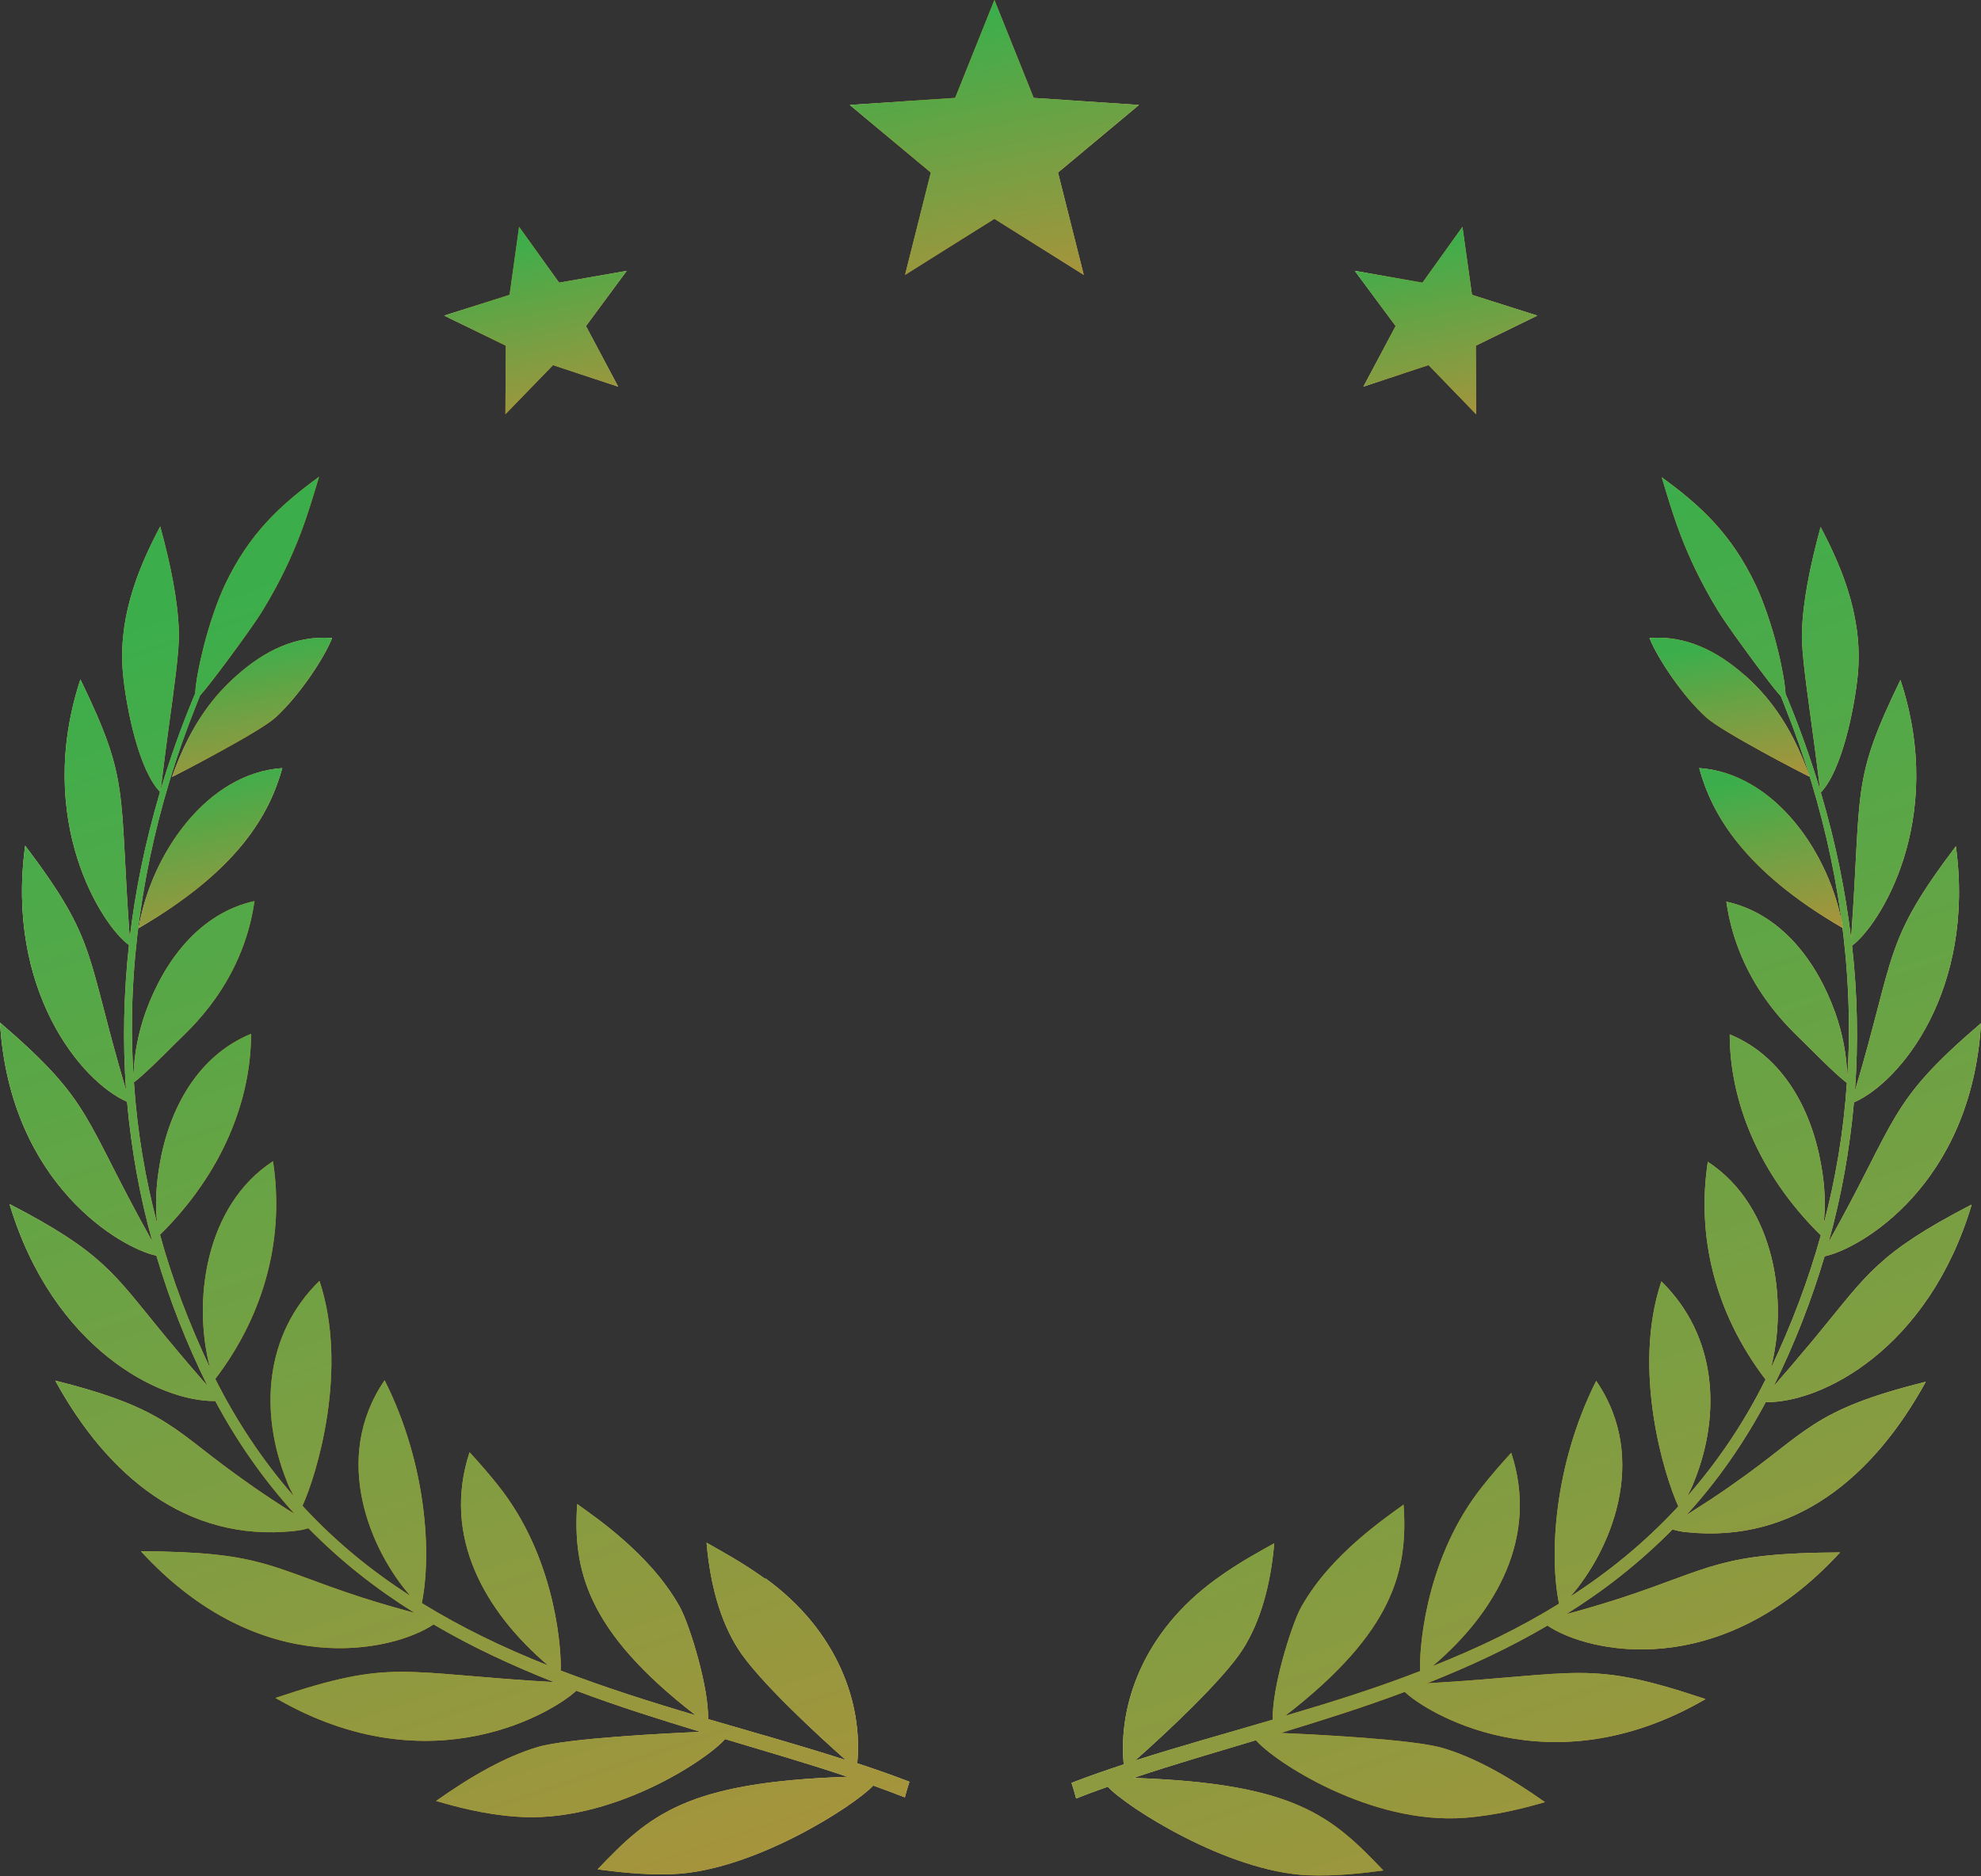 <svg xmlns="http://www.w3.org/2000/svg" width="57" height="54" viewBox="0 0 57 54" fill="none"><rect x="0" y="0" width="57" height="54" fill="#333333" stroke="none"/><path d="M22.018 45.44C21.344 44.952 20.714 44.618 20.33 44.398C20.434 45.604 20.725 46.646 21.229 47.441C21.794 48.345 23.553 49.962 24.337 50.653C23.021 50.231 21.783 49.885 20.374 49.474C20.385 49.014 20.259 48.378 20.1 47.775C19.924 47.117 19.705 46.503 19.552 46.229C19.102 45.434 18.505 44.821 17.962 44.338C17.42 43.856 16.921 43.511 16.608 43.286C16.482 45.15 16.86 46.931 20.018 49.365C18.697 48.975 17.425 48.57 16.131 48.077C16.159 47.6 16.033 45.018 14.471 42.93C14.087 42.425 13.736 42.042 13.511 41.795C12.717 44.212 13.939 46.372 15.775 47.934C14.492 47.424 13.292 46.849 12.136 46.136C12.415 44.777 12.3 42.179 11.067 39.723C9.51 41.998 10.683 44.651 11.812 45.933C10.683 45.204 9.68 44.388 8.743 43.379C8.732 43.363 8.715 43.352 8.704 43.335C9.115 42.436 10.036 39.405 9.192 36.862C7.597 38.418 7.471 40.666 8.244 42.606C8.304 42.771 8.381 42.919 8.452 43.056C7.553 42.031 6.797 40.885 6.194 39.685C7.674 37.744 8.178 35.53 7.855 33.419C5.881 34.708 5.542 37.492 6.046 39.372C5.448 38.111 4.955 36.823 4.604 35.535C6.43 33.732 7.224 31.627 7.224 29.753C5.69 30.383 4.862 31.918 4.593 33.518C4.495 34.083 4.456 34.691 4.528 35.239C4.177 33.907 3.952 32.586 3.853 31.15C4.133 30.936 4.61 30.465 5.076 29.999C5.437 29.637 6.983 28.311 7.323 25.932C5.755 26.277 4.725 27.642 4.188 29.133C3.99 29.692 3.853 30.334 3.842 30.991C3.804 30.377 3.788 29.78 3.799 29.199C3.853 26.162 4.511 23.137 5.629 20.336C5.679 20.204 5.722 20.1 5.755 20.018C5.925 19.831 6.199 19.47 6.495 19.075C6.89 18.543 7.323 17.951 7.559 17.568C8.567 15.918 8.896 14.652 9.181 13.72C8.079 14.525 7.181 15.337 6.473 16.828C6.265 17.266 6.013 17.99 5.849 18.658C5.717 19.185 5.629 19.667 5.618 19.952C5.58 20.04 5.531 20.155 5.476 20.297C5.202 20.966 4.878 21.865 4.621 22.736C4.659 22.479 4.747 21.706 4.867 20.84C4.933 20.363 5.004 19.853 5.059 19.387C5.114 18.922 5.158 18.494 5.147 18.176C5.12 17.288 4.917 16.279 4.61 15.15C3.908 16.471 3.366 17.913 3.552 19.519C3.651 20.412 3.99 22.15 4.604 22.791C4.166 24.282 3.897 25.625 3.733 26.99C3.42 22.66 3.744 22.501 2.313 19.552C0.976 23.635 2.949 26.656 3.711 27.198C3.563 28.541 3.524 29.999 3.629 31.381C2.445 27.385 2.828 27.122 0.724 24.337C0.164 28.47 2.313 31.117 3.656 31.709C3.777 33.058 4.012 34.401 4.385 35.733C2.357 32.109 2.702 31.753 0 29.429C0.28 34.105 3.514 35.935 4.5 36.138C4.873 37.399 5.361 38.654 5.969 39.882C5.695 39.569 5.311 39.126 4.911 38.643C4.824 38.539 4.736 38.435 4.648 38.325C3.283 36.67 2.965 36.04 0.274 34.653C1.524 38.808 4.599 40.348 6.194 40.321C6.813 41.477 7.575 42.579 8.474 43.565C8.441 43.544 8.408 43.527 8.375 43.505C8.2 43.401 8.008 43.269 7.794 43.132C7.586 42.99 7.356 42.842 7.131 42.677C4.972 41.175 4.895 40.562 1.59 39.734C3.097 42.48 5.372 44.382 8.452 44.064C8.534 44.053 8.606 44.042 8.682 44.031C8.754 44.015 8.814 43.998 8.874 43.982C9.822 44.947 10.842 45.742 11.933 46.421C11.713 46.361 11.034 46.175 10.403 45.972C7.718 45.095 7.575 44.662 4.056 44.645C7.504 48.405 11.308 47.534 12.475 46.75C13.594 47.408 14.739 47.934 15.94 48.411C11.483 48.153 11.33 47.726 7.926 48.866C12.459 51.502 16.049 49.178 16.581 48.657C17.759 49.102 18.949 49.474 20.155 49.842C19.256 49.88 16.334 50.022 15.468 50.28C14.536 50.559 13.572 51.108 12.547 51.831C13.078 51.985 13.906 52.215 14.832 52.281C17.568 52.5 20.347 50.647 20.862 50.05C21.936 50.373 23.23 50.746 24.386 51.135C19.755 51.288 18.697 52.22 17.195 53.799C17.705 53.865 18.494 53.969 19.36 53.936C21.673 53.848 24.589 51.968 25.126 51.387C25.45 51.502 25.746 51.617 26.036 51.727C26.075 51.574 26.118 51.426 26.168 51.278C25.658 51.08 25.148 50.905 24.666 50.746C24.83 49.052 24.123 46.947 22.024 45.423L22.018 45.44Z" fill="url(#paint0_linear_3989_1822)"></path><path d="M22.018 45.44C21.344 44.952 20.714 44.618 20.33 44.398C20.434 45.604 20.725 46.646 21.229 47.441C21.794 48.345 23.553 49.962 24.337 50.653C23.021 50.231 21.783 49.885 20.374 49.474C20.385 49.014 20.259 48.378 20.1 47.775C19.924 47.117 19.705 46.503 19.552 46.229C19.102 45.434 18.505 44.821 17.962 44.338C17.42 43.856 16.921 43.511 16.608 43.286C16.482 45.15 16.86 46.931 20.018 49.365C18.697 48.975 17.425 48.57 16.131 48.077C16.159 47.6 16.033 45.018 14.471 42.93C14.087 42.425 13.736 42.042 13.511 41.795C12.717 44.212 13.939 46.372 15.775 47.934C14.492 47.424 13.292 46.849 12.136 46.136C12.415 44.777 12.3 42.179 11.067 39.723C9.51 41.998 10.683 44.651 11.812 45.933C10.683 45.204 9.68 44.388 8.743 43.379C8.732 43.363 8.715 43.352 8.704 43.335C9.115 42.436 10.036 39.405 9.192 36.862C7.597 38.418 7.471 40.666 8.244 42.606C8.304 42.771 8.381 42.919 8.452 43.056C7.553 42.031 6.797 40.885 6.194 39.685C7.674 37.744 8.178 35.53 7.855 33.419C5.881 34.708 5.542 37.492 6.046 39.372C5.448 38.111 4.955 36.823 4.604 35.535C6.43 33.732 7.224 31.627 7.224 29.753C5.69 30.383 4.862 31.918 4.593 33.518C4.495 34.083 4.456 34.691 4.528 35.239C4.177 33.907 3.952 32.586 3.853 31.15C4.133 30.936 4.61 30.465 5.076 29.999C5.437 29.637 6.983 28.311 7.323 25.932C5.755 26.277 4.725 27.642 4.188 29.133C3.99 29.692 3.853 30.334 3.842 30.991C3.804 30.377 3.788 29.78 3.799 29.199C3.853 26.162 4.511 23.137 5.629 20.336C5.679 20.204 5.722 20.1 5.755 20.018C5.925 19.831 6.199 19.47 6.495 19.075C6.89 18.543 7.323 17.951 7.559 17.568C8.567 15.918 8.896 14.652 9.181 13.72C8.079 14.525 7.181 15.337 6.473 16.828C6.265 17.266 6.013 17.99 5.849 18.658C5.717 19.185 5.629 19.667 5.618 19.952C5.58 20.04 5.531 20.155 5.476 20.297C5.202 20.966 4.878 21.865 4.621 22.736C4.659 22.479 4.747 21.706 4.867 20.84C4.933 20.363 5.004 19.853 5.059 19.387C5.114 18.922 5.158 18.494 5.147 18.176C5.12 17.288 4.917 16.279 4.61 15.15C3.908 16.471 3.366 17.913 3.552 19.519C3.651 20.412 3.99 22.15 4.604 22.791C4.166 24.282 3.897 25.625 3.733 26.99C3.42 22.66 3.744 22.501 2.313 19.552C0.976 23.635 2.949 26.656 3.711 27.198C3.563 28.541 3.524 29.999 3.629 31.381C2.445 27.385 2.828 27.122 0.724 24.337C0.164 28.47 2.313 31.117 3.656 31.709C3.777 33.058 4.012 34.401 4.385 35.733C2.357 32.109 2.702 31.753 0 29.429C0.28 34.105 3.514 35.935 4.5 36.138C4.873 37.399 5.361 38.654 5.969 39.882C5.695 39.569 5.311 39.126 4.911 38.643C4.824 38.539 4.736 38.435 4.648 38.325C3.283 36.67 2.965 36.04 0.274 34.653C1.524 38.808 4.599 40.348 6.194 40.321C6.813 41.477 7.575 42.579 8.474 43.565C8.441 43.544 8.408 43.527 8.375 43.505C8.2 43.401 8.008 43.269 7.794 43.132C7.586 42.99 7.356 42.842 7.131 42.677C4.972 41.175 4.895 40.562 1.59 39.734C3.097 42.48 5.372 44.382 8.452 44.064C8.534 44.053 8.606 44.042 8.682 44.031C8.754 44.015 8.814 43.998 8.874 43.982C9.822 44.947 10.842 45.742 11.933 46.421C11.713 46.361 11.034 46.175 10.403 45.972C7.718 45.095 7.575 44.662 4.056 44.645C7.504 48.405 11.308 47.534 12.475 46.75C13.594 47.408 14.739 47.934 15.94 48.411C11.483 48.153 11.33 47.726 7.926 48.866C12.459 51.502 16.049 49.178 16.581 48.657C17.759 49.102 18.949 49.474 20.155 49.842C19.256 49.88 16.334 50.022 15.468 50.28C14.536 50.559 13.572 51.108 12.547 51.831C13.078 51.985 13.906 52.215 14.832 52.281C17.568 52.5 20.347 50.647 20.862 50.05C21.936 50.373 23.23 50.746 24.386 51.135C19.755 51.288 18.697 52.22 17.195 53.799C17.705 53.865 18.494 53.969 19.36 53.936C21.673 53.848 24.589 51.968 25.126 51.387C25.45 51.502 25.746 51.617 26.036 51.727C26.075 51.574 26.118 51.426 26.168 51.278C25.658 51.08 25.148 50.905 24.666 50.746C24.83 49.052 24.123 46.947 22.024 45.423L22.018 45.44Z" fill="url(#paint1_linear_3989_1822)"></path><path d="M3.99 26.71C6.857 25.049 7.756 23.432 8.123 22.106C5.964 22.248 4.352 24.556 3.99 26.71Z" fill="url(#paint2_linear_3989_1822)"></path><path d="M3.99 26.71C6.857 25.049 7.756 23.432 8.123 22.106C5.964 22.248 4.352 24.556 3.99 26.71Z" fill="url(#paint3_linear_3989_1822)"></path><path d="M9.554 18.363C8.507 18.28 7.603 18.735 6.808 19.442C6.506 19.711 6.194 20.029 5.876 20.489C5.558 20.944 5.24 21.542 4.95 22.358C5.147 22.265 7.433 21.087 7.915 20.659C8.589 20.051 9.318 18.96 9.554 18.368V18.363Z" fill="url(#paint4_linear_3989_1822)"></path><path d="M9.554 18.363C8.507 18.28 7.603 18.735 6.808 19.442C6.506 19.711 6.194 20.029 5.876 20.489C5.558 20.944 5.24 21.542 4.95 22.358C5.147 22.265 7.433 21.087 7.915 20.659C8.589 20.051 9.318 18.96 9.554 18.368V18.363Z" fill="url(#paint5_linear_3989_1822)"></path><path d="M56.726 34.669C54.035 36.062 53.717 36.687 52.352 38.342C52.264 38.446 52.182 38.556 52.089 38.66C51.683 39.148 51.305 39.586 51.031 39.899C51.639 38.671 52.127 37.41 52.5 36.155C53.492 35.952 56.726 34.121 57 29.446C54.298 31.764 54.643 32.126 52.615 35.749C52.988 34.412 53.224 33.069 53.344 31.726C54.687 31.139 56.836 28.486 56.277 24.354C54.177 27.138 54.561 27.401 53.372 31.397C53.476 30.016 53.443 28.563 53.289 27.215C54.046 26.667 56.025 23.646 54.682 19.568C53.251 22.517 53.574 22.676 53.262 27.006C53.097 25.642 52.829 24.293 52.391 22.808C52.999 22.167 53.344 20.429 53.443 19.535C53.629 17.924 53.081 16.483 52.385 15.167C52.078 16.302 51.875 17.305 51.848 18.193C51.837 18.511 51.881 18.938 51.935 19.404C51.99 19.87 52.067 20.38 52.127 20.857C52.248 21.723 52.341 22.495 52.374 22.753C52.116 21.881 51.793 20.983 51.519 20.314C51.464 20.171 51.415 20.056 51.376 19.969C51.36 19.683 51.278 19.201 51.146 18.675C50.982 18.006 50.73 17.283 50.521 16.844C49.814 15.353 48.915 14.537 47.814 13.736C48.099 14.668 48.428 15.934 49.436 17.584C49.672 17.968 50.11 18.56 50.499 19.092C50.795 19.486 51.064 19.848 51.239 20.034C51.272 20.117 51.316 20.221 51.365 20.352C52.484 23.153 53.141 26.179 53.196 29.215C53.207 29.797 53.196 30.394 53.152 31.008C53.141 30.35 53.004 29.709 52.807 29.15C52.275 27.659 51.245 26.294 49.672 25.949C50.012 28.328 51.557 29.648 51.919 30.016C52.385 30.482 52.862 30.953 53.141 31.167C53.043 32.603 52.818 33.919 52.467 35.256C52.538 34.708 52.506 34.099 52.401 33.535C52.127 31.934 51.3 30.394 49.77 29.769C49.77 31.644 50.565 33.754 52.391 35.552C52.034 36.84 51.546 38.128 50.949 39.389C51.448 37.514 51.113 34.73 49.14 33.436C48.817 35.546 49.321 37.761 50.801 39.701C50.203 40.907 49.441 42.047 48.543 43.072C48.614 42.935 48.691 42.787 48.751 42.623C49.529 40.688 49.398 38.435 47.803 36.878C46.953 39.422 47.879 42.447 48.291 43.352C48.279 43.368 48.263 43.379 48.252 43.396C47.315 44.399 46.312 45.221 45.183 45.95C46.312 44.667 47.485 42.014 45.928 39.74C44.695 42.195 44.58 44.799 44.859 46.153C43.703 46.871 42.502 47.441 41.22 47.951C43.061 46.388 44.278 44.223 43.483 41.812C43.259 42.058 42.908 42.442 42.524 42.946C40.956 45.035 40.83 47.616 40.863 48.093C39.575 48.592 38.298 48.992 36.977 49.381C40.134 46.947 40.513 45.166 40.386 43.302C40.074 43.527 39.581 43.873 39.032 44.355C38.49 44.837 37.892 45.451 37.443 46.246C37.289 46.52 37.076 47.128 36.895 47.792C36.736 48.389 36.61 49.03 36.621 49.491C35.212 49.907 33.973 50.247 32.658 50.669C33.442 49.979 35.196 48.356 35.766 47.457C36.27 46.657 36.56 45.621 36.665 44.415C36.275 44.634 35.651 44.963 34.976 45.457C32.883 46.98 32.17 49.085 32.334 50.779C31.852 50.938 31.342 51.113 30.832 51.311C30.882 51.459 30.926 51.607 30.964 51.76C31.249 51.645 31.551 51.535 31.874 51.42C32.406 52.001 35.327 53.876 37.64 53.969C38.506 54.002 39.29 53.898 39.805 53.832C38.303 52.253 37.246 51.322 32.614 51.168C33.77 50.779 35.064 50.406 36.138 50.083C36.654 50.686 39.433 52.533 42.168 52.314C43.089 52.242 43.922 52.018 44.453 51.864C43.428 51.141 42.464 50.593 41.532 50.313C40.666 50.05 37.744 49.913 36.846 49.874C38.051 49.507 39.241 49.135 40.419 48.691C40.951 49.217 44.541 51.535 49.074 48.899C45.67 47.759 45.517 48.186 41.061 48.444C42.261 47.967 43.407 47.441 44.525 46.783C45.692 47.572 49.496 48.438 52.944 44.678C49.425 44.695 49.283 45.128 46.597 46.005C45.966 46.208 45.292 46.399 45.067 46.454C46.153 45.775 47.172 44.98 48.126 44.015C48.186 44.037 48.252 44.053 48.318 44.064C48.389 44.081 48.466 44.092 48.548 44.097C51.629 44.415 53.903 42.513 55.411 39.767C52.105 40.589 52.029 41.209 49.869 42.711C49.644 42.875 49.414 43.023 49.206 43.165C48.992 43.302 48.8 43.428 48.625 43.538C48.592 43.56 48.559 43.582 48.526 43.598C49.425 42.617 50.187 41.51 50.806 40.353C52.401 40.381 55.482 38.835 56.726 34.686V34.669Z" fill="url(#paint6_linear_3989_1822)"></path><path d="M56.726 34.669C54.035 36.062 53.717 36.687 52.352 38.342C52.264 38.446 52.182 38.556 52.089 38.66C51.683 39.148 51.305 39.586 51.031 39.899C51.639 38.671 52.127 37.41 52.5 36.155C53.492 35.952 56.726 34.121 57 29.446C54.298 31.764 54.643 32.126 52.615 35.749C52.988 34.412 53.224 33.069 53.344 31.726C54.687 31.139 56.836 28.486 56.277 24.354C54.177 27.138 54.561 27.401 53.372 31.397C53.476 30.016 53.443 28.563 53.289 27.215C54.046 26.667 56.025 23.646 54.682 19.568C53.251 22.517 53.574 22.676 53.262 27.006C53.097 25.642 52.829 24.293 52.391 22.808C52.999 22.167 53.344 20.429 53.443 19.535C53.629 17.924 53.081 16.483 52.385 15.167C52.078 16.302 51.875 17.305 51.848 18.193C51.837 18.511 51.881 18.938 51.935 19.404C51.99 19.87 52.067 20.38 52.127 20.857C52.248 21.723 52.341 22.495 52.374 22.753C52.116 21.881 51.793 20.983 51.519 20.314C51.464 20.171 51.415 20.056 51.376 19.969C51.36 19.683 51.278 19.201 51.146 18.675C50.982 18.006 50.73 17.283 50.521 16.844C49.814 15.353 48.915 14.537 47.814 13.736C48.099 14.668 48.428 15.934 49.436 17.584C49.672 17.968 50.11 18.56 50.499 19.092C50.795 19.486 51.064 19.848 51.239 20.034C51.272 20.117 51.316 20.221 51.365 20.352C52.484 23.153 53.141 26.179 53.196 29.215C53.207 29.797 53.196 30.394 53.152 31.008C53.141 30.35 53.004 29.709 52.807 29.15C52.275 27.659 51.245 26.294 49.672 25.949C50.012 28.328 51.557 29.648 51.919 30.016C52.385 30.482 52.862 30.953 53.141 31.167C53.043 32.603 52.818 33.919 52.467 35.256C52.538 34.708 52.506 34.099 52.401 33.535C52.127 31.934 51.3 30.394 49.77 29.769C49.77 31.644 50.565 33.754 52.391 35.552C52.034 36.84 51.546 38.128 50.949 39.389C51.448 37.514 51.113 34.73 49.14 33.436C48.817 35.546 49.321 37.761 50.801 39.701C50.203 40.907 49.441 42.047 48.543 43.072C48.614 42.935 48.691 42.787 48.751 42.623C49.529 40.688 49.398 38.435 47.803 36.878C46.953 39.422 47.879 42.447 48.291 43.352C48.279 43.368 48.263 43.379 48.252 43.396C47.315 44.399 46.312 45.221 45.183 45.95C46.312 44.667 47.485 42.014 45.928 39.74C44.695 42.195 44.58 44.799 44.859 46.153C43.703 46.871 42.502 47.441 41.22 47.951C43.061 46.388 44.278 44.223 43.483 41.812C43.259 42.058 42.908 42.442 42.524 42.946C40.956 45.035 40.83 47.616 40.863 48.093C39.575 48.592 38.298 48.992 36.977 49.381C40.134 46.947 40.513 45.166 40.386 43.302C40.074 43.527 39.581 43.873 39.032 44.355C38.49 44.837 37.892 45.451 37.443 46.246C37.289 46.52 37.076 47.128 36.895 47.792C36.736 48.389 36.61 49.03 36.621 49.491C35.212 49.907 33.973 50.247 32.658 50.669C33.442 49.979 35.196 48.356 35.766 47.457C36.27 46.657 36.56 45.621 36.665 44.415C36.275 44.634 35.651 44.963 34.976 45.457C32.883 46.98 32.17 49.085 32.334 50.779C31.852 50.938 31.342 51.113 30.832 51.311C30.882 51.459 30.926 51.607 30.964 51.76C31.249 51.645 31.551 51.535 31.874 51.42C32.406 52.001 35.327 53.876 37.64 53.969C38.506 54.002 39.29 53.898 39.805 53.832C38.303 52.253 37.246 51.322 32.614 51.168C33.77 50.779 35.064 50.406 36.138 50.083C36.654 50.686 39.433 52.533 42.168 52.314C43.089 52.242 43.922 52.018 44.453 51.864C43.428 51.141 42.464 50.593 41.532 50.313C40.666 50.05 37.744 49.913 36.846 49.874C38.051 49.507 39.241 49.135 40.419 48.691C40.951 49.217 44.541 51.535 49.074 48.899C45.67 47.759 45.517 48.186 41.061 48.444C42.261 47.967 43.407 47.441 44.525 46.783C45.692 47.572 49.496 48.438 52.944 44.678C49.425 44.695 49.283 45.128 46.597 46.005C45.966 46.208 45.292 46.399 45.067 46.454C46.153 45.775 47.172 44.98 48.126 44.015C48.186 44.037 48.252 44.053 48.318 44.064C48.389 44.081 48.466 44.092 48.548 44.097C51.629 44.415 53.903 42.513 55.411 39.767C52.105 40.589 52.029 41.209 49.869 42.711C49.644 42.875 49.414 43.023 49.206 43.165C48.992 43.302 48.8 43.428 48.625 43.538C48.592 43.56 48.559 43.582 48.526 43.598C49.425 42.617 50.187 41.51 50.806 40.353C52.401 40.381 55.482 38.835 56.726 34.686V34.669Z" fill="url(#paint7_linear_3989_1822)"></path><path d="M53.026 26.71C52.664 24.556 51.053 22.248 48.893 22.106C49.255 23.432 50.159 25.049 53.026 26.71Z" fill="url(#paint8_linear_3989_1822)"></path><path d="M53.026 26.71C52.664 24.556 51.053 22.248 48.893 22.106C49.255 23.432 50.159 25.049 53.026 26.71Z" fill="url(#paint9_linear_3989_1822)"></path><path d="M50.209 19.442C49.414 18.735 48.515 18.28 47.462 18.363C47.698 18.955 48.427 20.051 49.101 20.654C49.584 21.081 51.869 22.26 52.067 22.353C51.782 21.536 51.458 20.939 51.14 20.484C50.822 20.029 50.51 19.706 50.209 19.437V19.442Z" fill="url(#paint10_linear_3989_1822)"></path><path d="M50.209 19.442C49.414 18.735 48.515 18.28 47.462 18.363C47.698 18.955 48.427 20.051 49.101 20.654C49.584 21.081 51.869 22.26 52.067 22.353C51.782 21.536 51.458 20.939 51.14 20.484C50.822 20.029 50.51 19.706 50.209 19.437V19.442Z" fill="url(#paint11_linear_3989_1822)"></path><path d="M28.613 6.298L26.042 7.91L26.782 4.966L24.452 3.02L27.483 2.817L28.613 0L29.742 2.817L32.773 3.02L30.443 4.966L31.183 7.91L28.613 6.298Z" fill="url(#paint12_linear_3989_1822)"></path><path d="M28.613 6.298L26.042 7.91L26.782 4.966L24.452 3.02L27.483 2.817L28.613 0L29.742 2.817L32.773 3.02L30.443 4.966L31.183 7.91L28.613 6.298Z" fill="url(#paint13_linear_3989_1822)"></path><path d="M15.912 10.508L14.542 11.922L14.553 9.949L12.782 9.083L14.662 8.485L14.936 6.528L16.087 8.134L18.033 7.795L16.86 9.384L17.787 11.127L15.912 10.508Z" fill="url(#paint14_linear_3989_1822)"></path><path d="M15.912 10.508L14.542 11.922L14.553 9.949L12.782 9.083L14.662 8.485L14.936 6.528L16.087 8.134L18.033 7.795L16.86 9.384L17.787 11.127L15.912 10.508Z" fill="url(#paint15_linear_3989_1822)"></path><path d="M41.104 10.508L42.474 11.922L42.464 9.949L44.234 9.083L42.354 8.485L42.08 6.528L40.929 8.134L38.983 7.795L40.156 9.384L39.23 11.127L41.104 10.508Z" fill="url(#paint16_linear_3989_1822)"></path><path d="M41.104 10.508L42.474 11.922L42.464 9.949L44.234 9.083L42.354 8.485L42.08 6.528L40.929 8.134L38.983 7.795L40.156 9.384L39.23 11.127L41.104 10.508Z" fill="url(#paint17_linear_3989_1822)"></path><defs><linearGradient id="paint0_linear_3989_1822" x1="0" y1="33.797" x2="26.168" y2="33.797" gradientUnits="userSpaceOnUse"><stop stop-color="#FFF5A8"></stop><stop offset="0.31" stop-color="#BD8100"></stop><stop offset="0.76" stop-color="#E0BE58"></stop><stop offset="1" stop-color="#F1DC83"></stop></linearGradient><linearGradient id="paint1_linear_3989_1822" x1="11.601" y1="15.368" x2="27.494" y2="62.614" gradientUnits="userSpaceOnUse"><stop stop-color="#3BAE4B"></stop><stop offset="1" stop-color="#C28D38"></stop><stop offset="1" stop-color="#EAB96B"></stop></linearGradient><linearGradient id="paint2_linear_3989_1822" x1="3.99" y1="24.404" x2="8.123" y2="24.404" gradientUnits="userSpaceOnUse"><stop stop-color="#FFF5A8"></stop><stop offset="0.31" stop-color="#BD8100"></stop><stop offset="0.76" stop-color="#E0BE58"></stop><stop offset="1" stop-color="#F1DC83"></stop></linearGradient><linearGradient id="paint3_linear_3989_1822" x1="5.822" y1="22.295" x2="7.208" y2="27.977" gradientUnits="userSpaceOnUse"><stop stop-color="#3BAE4B"></stop><stop offset="1" stop-color="#C28D38"></stop><stop offset="1" stop-color="#EAB96B"></stop></linearGradient><linearGradient id="paint4_linear_3989_1822" x1="4.95" y1="20.352" x2="9.554" y2="20.352" gradientUnits="userSpaceOnUse"><stop stop-color="#FFF5A8"></stop><stop offset="0.31" stop-color="#BD8100"></stop><stop offset="0.76" stop-color="#E0BE58"></stop><stop offset="1" stop-color="#F1DC83"></stop></linearGradient><linearGradient id="paint5_linear_3989_1822" x1="6.991" y1="18.517" x2="7.953" y2="23.571" gradientUnits="userSpaceOnUse"><stop stop-color="#3BAE4B"></stop><stop offset="1" stop-color="#C28D38"></stop><stop offset="1" stop-color="#EAB96B"></stop></linearGradient><linearGradient id="paint6_linear_3989_1822" x1="30.832" y1="33.821" x2="57" y2="33.821" gradientUnits="userSpaceOnUse"><stop stop-color="#FFF5A8"></stop><stop offset="0.31" stop-color="#BD8100"></stop><stop offset="0.76" stop-color="#E0BE58"></stop><stop offset="1" stop-color="#F1DC83"></stop></linearGradient><linearGradient id="paint7_linear_3989_1822" x1="42.433" y1="15.385" x2="58.338" y2="62.647" gradientUnits="userSpaceOnUse"><stop stop-color="#3BAE4B"></stop><stop offset="1" stop-color="#C28D38"></stop><stop offset="1" stop-color="#EAB96B"></stop></linearGradient><linearGradient id="paint8_linear_3989_1822" x1="48.893" y1="24.404" x2="53.026" y2="24.404" gradientUnits="userSpaceOnUse"><stop stop-color="#FFF5A8"></stop><stop offset="0.31" stop-color="#BD8100"></stop><stop offset="0.76" stop-color="#E0BE58"></stop><stop offset="1" stop-color="#F1DC83"></stop></linearGradient><linearGradient id="paint9_linear_3989_1822" x1="50.725" y1="22.295" x2="52.111" y2="27.977" gradientUnits="userSpaceOnUse"><stop stop-color="#3BAE4B"></stop><stop offset="1" stop-color="#C28D38"></stop><stop offset="1" stop-color="#EAB96B"></stop></linearGradient><linearGradient id="paint10_linear_3989_1822" x1="47.462" y1="20.35" x2="52.067" y2="20.35" gradientUnits="userSpaceOnUse"><stop stop-color="#FFF5A8"></stop><stop offset="0.31" stop-color="#BD8100"></stop><stop offset="0.76" stop-color="#E0BE58"></stop><stop offset="1" stop-color="#F1DC83"></stop></linearGradient><linearGradient id="paint11_linear_3989_1822" x1="49.504" y1="18.517" x2="50.463" y2="23.565" gradientUnits="userSpaceOnUse"><stop stop-color="#3BAE4B"></stop><stop offset="1" stop-color="#C28D38"></stop><stop offset="1" stop-color="#EAB96B"></stop></linearGradient><linearGradient id="paint12_linear_3989_1822" x1="24.452" y1="3.948" x2="32.773" y2="3.948" gradientUnits="userSpaceOnUse"><stop stop-color="#FFF5A8"></stop><stop offset="0.31" stop-color="#BD8100"></stop><stop offset="0.76" stop-color="#E0BE58"></stop><stop offset="1" stop-color="#F1DC83"></stop></linearGradient><linearGradient id="paint13_linear_3989_1822" x1="28.141" y1="0.324" x2="30.203" y2="10.237" gradientUnits="userSpaceOnUse"><stop stop-color="#3BAE4B"></stop><stop offset="1" stop-color="#C28D38"></stop><stop offset="1" stop-color="#EAB96B"></stop></linearGradient><linearGradient id="paint14_linear_3989_1822" x1="12.782" y1="9.22" x2="18.033" y2="9.22" gradientUnits="userSpaceOnUse"><stop stop-color="#FFF5A8"></stop><stop offset="0.31" stop-color="#BD8100"></stop><stop offset="0.76" stop-color="#E0BE58"></stop><stop offset="1" stop-color="#F1DC83"></stop></linearGradient><linearGradient id="paint15_linear_3989_1822" x1="15.11" y1="6.749" x2="16.619" y2="13.463" gradientUnits="userSpaceOnUse"><stop stop-color="#3BAE4B"></stop><stop offset="1" stop-color="#C28D38"></stop><stop offset="1" stop-color="#EAB96B"></stop></linearGradient><linearGradient id="paint16_linear_3989_1822" x1="38.983" y1="9.22" x2="44.234" y2="9.22" gradientUnits="userSpaceOnUse"><stop stop-color="#FFF5A8"></stop><stop offset="0.31" stop-color="#BD8100"></stop><stop offset="0.76" stop-color="#E0BE58"></stop><stop offset="1" stop-color="#F1DC83"></stop></linearGradient><linearGradient id="paint17_linear_3989_1822" x1="41.311" y1="6.749" x2="42.82" y2="13.463" gradientUnits="userSpaceOnUse"><stop stop-color="#3BAE4B"></stop><stop offset="1" stop-color="#C28D38"></stop><stop offset="1" stop-color="#EAB96B"></stop></linearGradient></defs></svg>